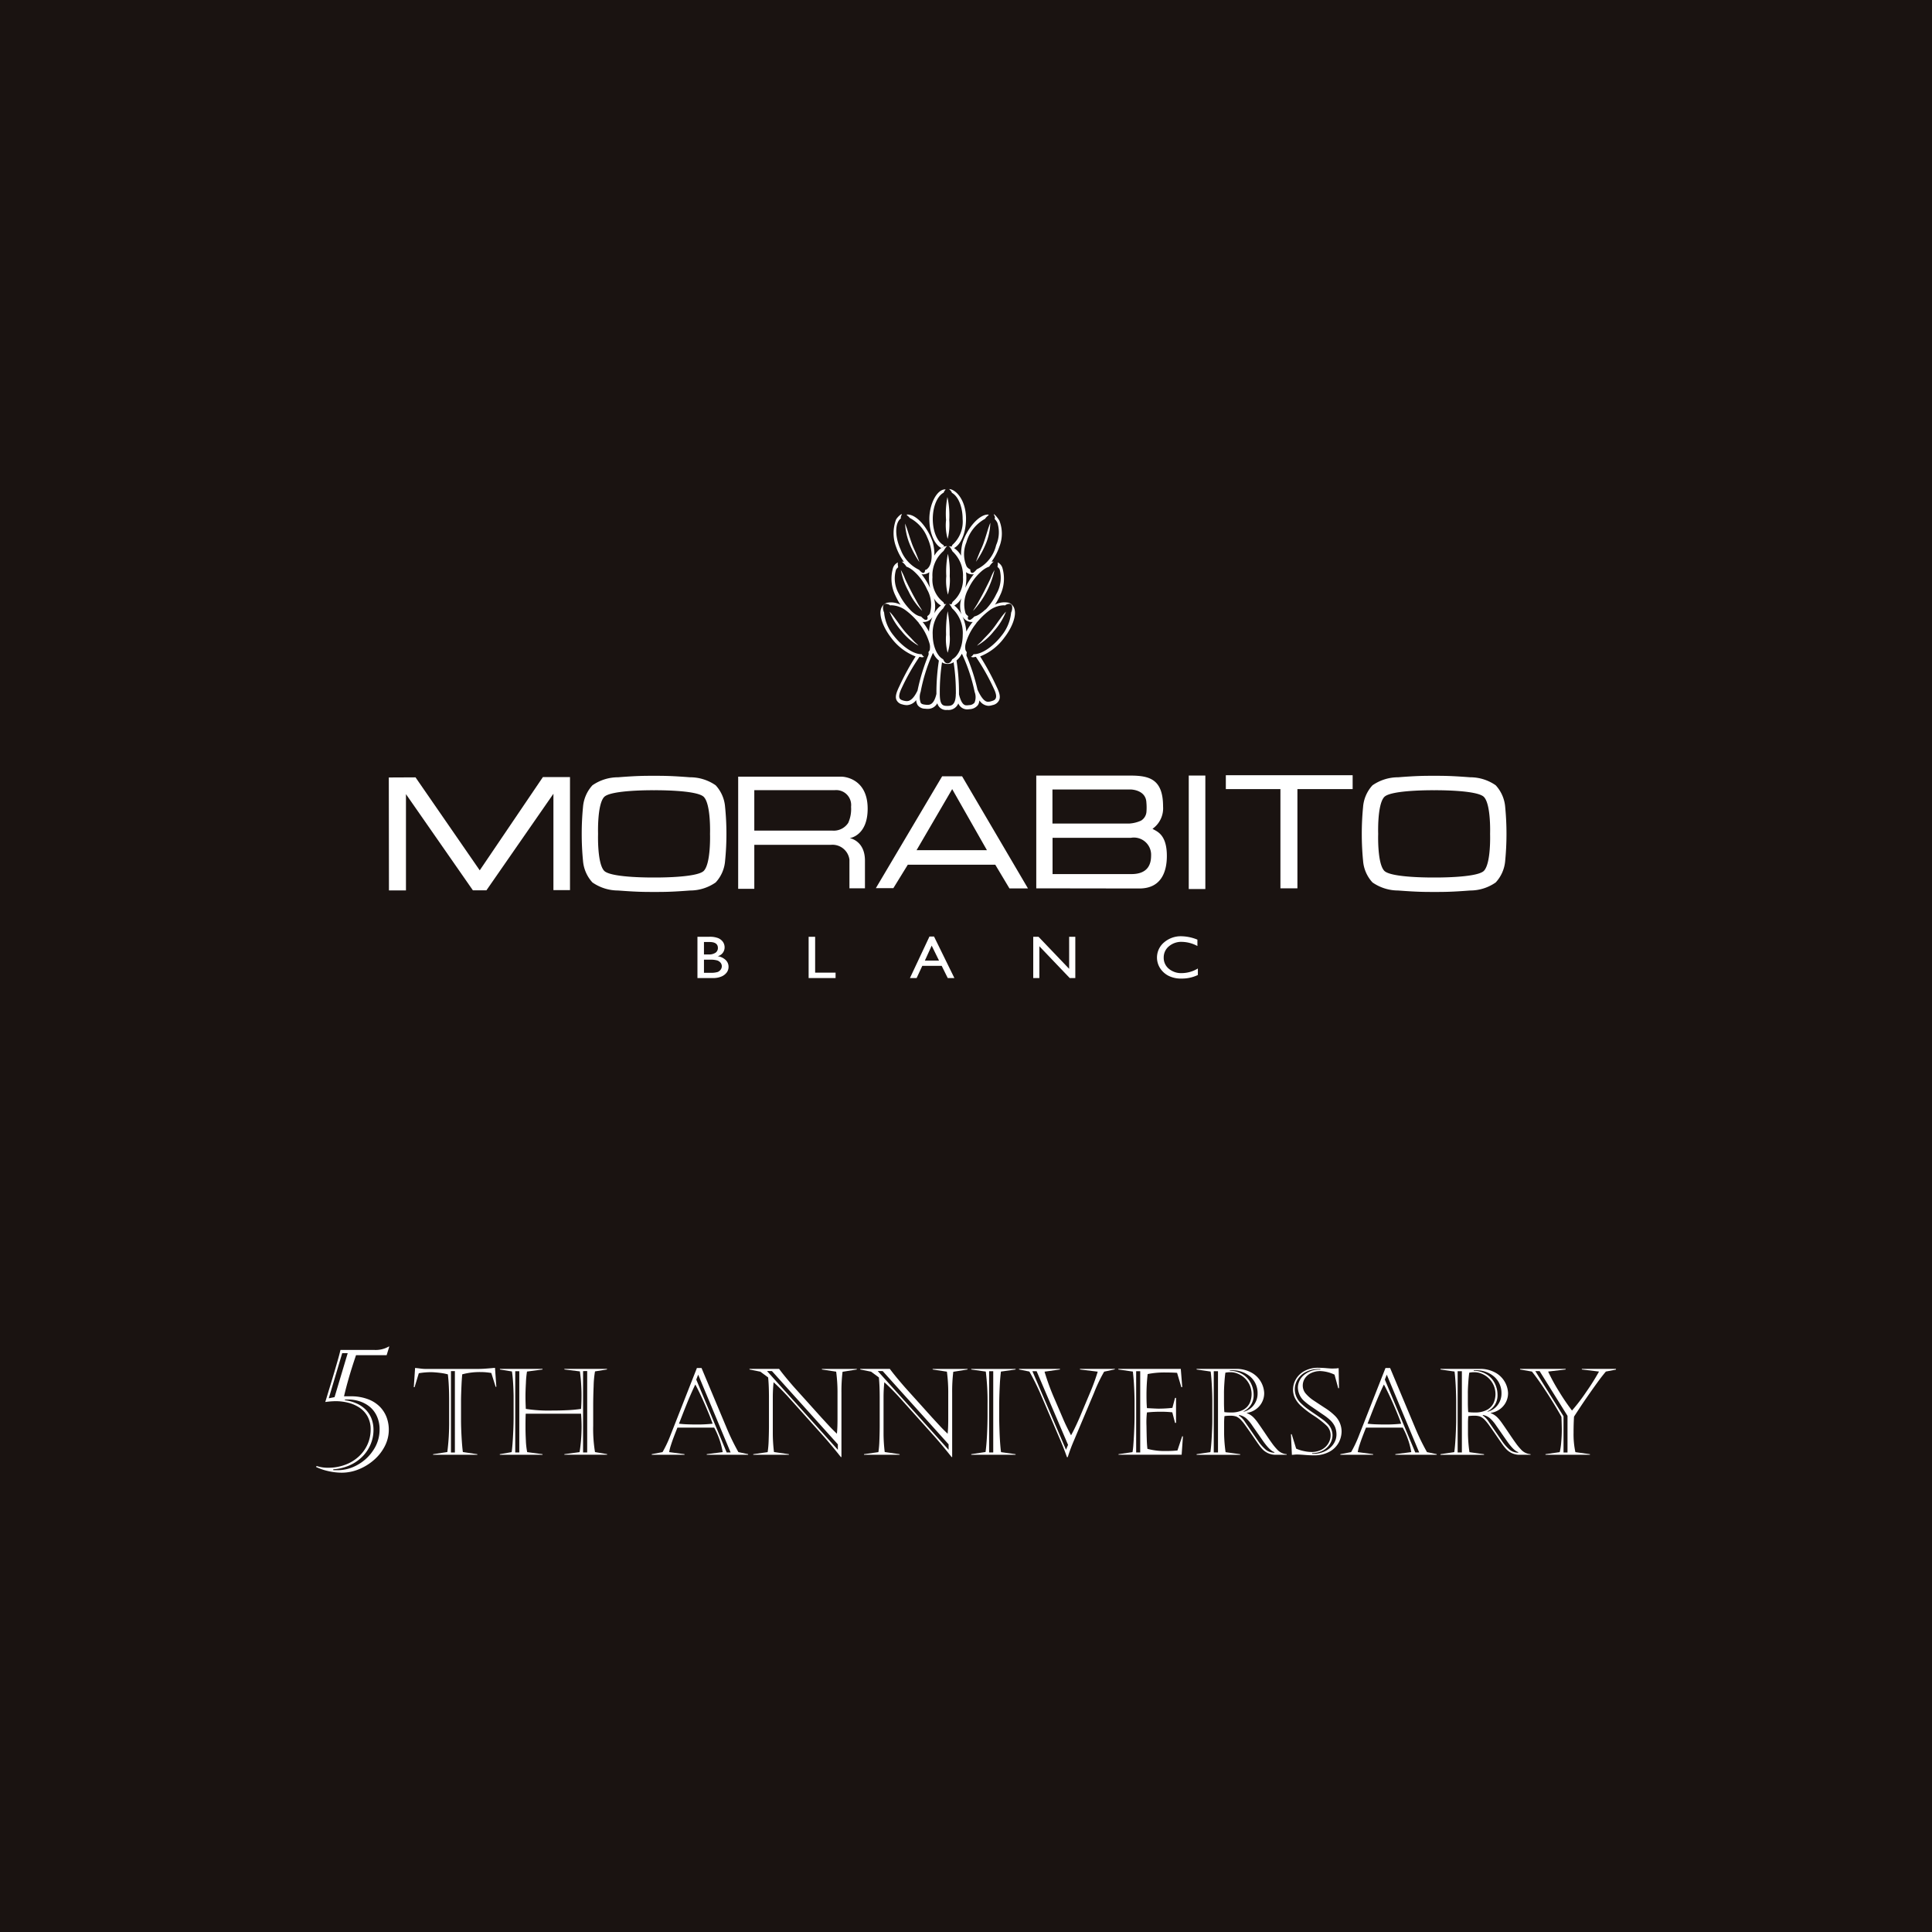 <svg xmlns="http://www.w3.org/2000/svg" width="245.841" height="245.841" viewBox="0 0 245.841 245.841"><rect width="245.841" height="245.841" fill="#1a1311"/><g transform="translate(49.479 62.229)"><g transform="translate(62.54)"><path d="M289.8,138.4a11.043,11.043,0,0,0-.234-2.927,11.111,11.111,0,0,0-.175,2.927,6.244,6.244,0,0,0,.207,2.4A7.652,7.652,0,0,0,289.8,138.4Z" transform="translate(-281.028 -134.455)" fill="#fff"/><path d="M289.848,143.213a11.04,11.04,0,0,0-.231-2.824,11.3,11.3,0,0,0-.206,2.85,6.7,6.7,0,0,0,.206,2.34A6.529,6.529,0,0,0,289.848,143.213Z" transform="translate(-281.019 -132.147)" fill="#fff"/><path d="M289.393,148.351a6.731,6.731,0,0,0,.2,2.292,5.537,5.537,0,0,0,.254-2.292,14.93,14.93,0,0,0-.254-2.994A15.671,15.671,0,0,0,289.393,148.351Z" transform="translate(-281.027 -129.813)" fill="#fff"/><path d="M287.667,142.663c-.1-.29-.248-.661-.39-1.013-.19-.479-.387-.828-.588-1.4-.21-.591-.356-1.063-.5-1.527-.115-.365-.238-.691-.341-.951a8.046,8.046,0,0,0,.534,2.481A12.449,12.449,0,0,0,287.667,142.663Z" transform="translate(-282.698 -133.378)" fill="#fff"/><path d="M287.535,149.086c-.406-.454-.717-.719-1.18-1.276s-.77-1.058-1.119-1.505a7.22,7.22,0,0,0-.738-.914,8.272,8.272,0,0,0,1.54,2.489,7.3,7.3,0,0,0,2.147,1.851C287.968,149.477,287.783,149.366,287.535,149.086Z" transform="translate(-283.329 -129.797)" fill="#fff"/><path d="M288.2,146.982c-.059-.147-.426-.681-.62-1.038-.272-.5-.5-.886-.81-1.5s-.548-1.07-.767-1.561a6.919,6.919,0,0,0-.52-1.094,8.622,8.622,0,0,0,.958,2.675A8.749,8.749,0,0,0,288.2,146.982Z" transform="translate(-282.869 -131.487)" fill="#fff"/><path d="M292.972,140.218c-.2.584-.4.939-.594,1.42-.141.354-.293.739-.4,1.027a11.71,11.71,0,0,0,1.323-2.455,7.578,7.578,0,0,0,.506-2.506c-.106.263-.229.6-.341.967C293.323,139.139,293.18,139.618,292.972,140.218Z" transform="translate(-279.811 -133.409)" fill="#fff"/><path d="M295.021,146.305c-.335.434-.638.932-1.116,1.505-.462.557-.778.822-1.179,1.276-.25.279-.432.391-.653.644a7.228,7.228,0,0,0,2.145-1.851,8.276,8.276,0,0,0,1.543-2.489A7.135,7.135,0,0,0,295.021,146.305Z" transform="translate(-279.768 -129.797)" fill="#fff"/><path d="M293.638,144.852a3.075,3.075,0,0,1-.2.285A3.075,3.075,0,0,0,293.638,144.852Z" transform="translate(-279.125 -130.05)" fill="#fff"/><path d="M285.682,145.137c-.057-.074-.119-.163-.2-.285C285.563,144.974,285.625,145.064,285.682,145.137Z" transform="translate(-282.864 -130.05)" fill="#fff"/><path d="M293.166,144.448c-.306.61-.539,1-.811,1.5-.193.357-.56.891-.622,1.038a11.082,11.082,0,0,0,2.721-5.189,6.621,6.621,0,0,0-.516,1.094C293.712,143.378,293.478,143.824,293.166,144.448Z" transform="translate(-279.928 -131.487)" fill="#fff"/><path d="M288.383,138.575c0-1.6.589-2.934,1.385-3.347a.87.87,0,0,1,.093-.194c.073-.126.215-.228.1-.223-1.08.012-2.014,1.917-2.014,3.764,0,1.717.613,3.235,1.524,3.7a1.86,1.86,0,0,1,.375-.187.855.855,0,0,1-.1-.19C288.958,141.471,288.383,140.156,288.383,138.575Z" transform="translate(-281.709 -134.768)" fill="#fff"/><path d="M289.622,139.735a.129.129,0,0,1,.025,0l-.047-.01Z" transform="translate(-280.93 -132.461)" fill="#fff"/><path d="M299.483,153.686c1.005-1.3,1.543-2.763,1.289-3.623a1.159,1.159,0,0,0-.739-.816,2.685,2.685,0,0,0-1.755.247c.051-.081.113-.154.166-.24l0,0a9.045,9.045,0,0,0,.5-.954,4.829,4.829,0,0,0,.273-3.545,1.219,1.219,0,0,0-.57-.639c.018.028-.016.072,0,.109.041.093-.043.351-.026.484a.888.888,0,0,1,.266.313,4.092,4.092,0,0,1-.417,3.106,7.556,7.556,0,0,1-1.338,1.958c-.034.024-.074.044-.11.071a4.433,4.433,0,0,1-.686.537l0,0a2.245,2.245,0,0,1-.678.31,2.084,2.084,0,0,1-.467.4c-.225.06-.387-.009-.347-.265a1.444,1.444,0,0,1,.04-.194.834.834,0,0,1-.334-.34,3.97,3.97,0,0,1,.337-3.081,6.586,6.586,0,0,1,1.868-2.431c.048-.035.1-.066.15-.106a2.819,2.819,0,0,1,.657-.337,2.553,2.553,0,0,1,.5-.582.437.437,0,0,1,.082-.044,1.464,1.464,0,0,0-.29,0,7.253,7.253,0,0,0,.988-1.89,4.509,4.509,0,0,0,0-3.351c-.229-.366-.617-.832-.692-.782s.251.269.09.581a1.781,1.781,0,0,1,.356.492,4.012,4.012,0,0,1-.157,2.843A4.573,4.573,0,0,1,295.974,145a2.341,2.341,0,0,1-.376.378c-.266.188-.375-.018-.375-.018a.546.546,0,0,1-.066-.344,1.105,1.105,0,0,1-.465-.37,3.871,3.871,0,0,1-.041-3.068,4.932,4.932,0,0,1,2.387-3.013c.181-.329.648-.531.366-.535-1.086-.015-2.541,1.582-3.21,3.482a5.949,5.949,0,0,0-.219,1.752,2.782,2.782,0,0,0-.894-.973h0c.914-.463,1.526-2.009,1.526-3.726,0-2.286-1.2-3.662-2.084-3.778-.172-.021.207.173.288.475.788.428,1.363,1.752,1.363,3.331a3.952,3.952,0,0,1-1.3,3.294,1.382,1.382,0,0,1-.119.229,1.245,1.245,0,0,0-.335-.059.127.127,0,0,0-.025,0,.455.455,0,0,1,.226.206l.031.043a3.229,3.229,0,0,1,.226.4,4.2,4.2,0,0,1,1.341,3.307,3.762,3.762,0,0,1-1.323,3.128,1.778,1.778,0,0,1-.134.278l-.032.05-.054-.022a1.367,1.367,0,0,0-.229-.044.583.583,0,0,1,.131.141l.013.019a2.787,2.787,0,0,1,.246.4,4.26,4.26,0,0,1,1.352,3.376,5.774,5.774,0,0,1-.091,1,4.428,4.428,0,0,1-.3.991,2.9,2.9,0,0,1-.4.653,1.853,1.853,0,0,1-.5.437.249.249,0,0,0-.025.018.112.112,0,0,1-.029.018c-.151.357-.354.5-.586.5s-.4-.138-.554-.5l0-.007a1.868,1.868,0,0,1-.523-.434,3.217,3.217,0,0,1-.464-.8,4.621,4.621,0,0,1-.268-.945,5.538,5.538,0,0,1-.081-.933,4.293,4.293,0,0,1,1.341-3.375,4.147,4.147,0,0,1,.287-.457.533.533,0,0,1,.121-.107c-.066.013-.132.018-.2.035l-.051.015-.028-.044a2.315,2.315,0,0,1-.109-.219,3.635,3.635,0,0,1-1.393-3.175,4.069,4.069,0,0,1,1.424-3.357,2.32,2.32,0,0,1,.2-.323.16.16,0,0,1,.04-.059.456.456,0,0,1,.207-.207c-.022,0-.044-.01-.066-.015a2.025,2.025,0,0,0-.293.05,1.982,1.982,0,0,0-.375.187,2.818,2.818,0,0,0-.894.976,5.867,5.867,0,0,0-.219-1.755c-.666-1.9-2.074-3.5-3.212-3.482-.253,0,.094.165.3.435a4.829,4.829,0,0,1,2.231,2.489c.847,1.833.67,3.663-.172,4.105-.035.016-.076.012-.116.028a.513.513,0,0,1-.06.273s-.11.206-.375.018a1.918,1.918,0,0,1-.312-.309,4.63,4.63,0,0,1-2.341-2.544c-.8-1.733-.741-3.466.015-4-.078-.273.175-.5.107-.539s-.488.3-.717.672a4.9,4.9,0,0,0,0,3.488,7.131,7.131,0,0,0,.992,1.89,1.435,1.435,0,0,0-.287,0,.678.678,0,0,1,.1.057,2.385,2.385,0,0,1,.51.569,2.575,2.575,0,0,1,.632.337c.051.04.1.071.15.106a6.693,6.693,0,0,1,1.843,2.458,3.919,3.919,0,0,1,.359,3.054.828.828,0,0,1-.331.34,1.262,1.262,0,0,1,.035.194c.038.256-.123.325-.344.265a2.151,2.151,0,0,1-.467-.4,2.03,2.03,0,0,1-.676-.257l0,0a4.092,4.092,0,0,1-.663-.534c-.037-.026-.072-.1-.109-.125a7.915,7.915,0,0,1-1.388-1.983,3.9,3.9,0,0,1-.369-3.052.89.89,0,0,1,.27-.313c.013-.134-.076-.409-.037-.5.019-.047-.013-.1.015-.128a1.2,1.2,0,0,0-.607.648,4.834,4.834,0,0,0,.272,3.545,10.268,10.268,0,0,0,.5.954l.006,0c.054.085.113.159.163.24a2.677,2.677,0,0,0-1.752-.247,1.184,1.184,0,0,0-.747.816c-.245.86.291,2.324,1.295,3.623a7.017,7.017,0,0,0,3.118,2.387,31.934,31.934,0,0,0-2.053,3.763c-.422.864-.556,1.355-.388,1.757a1.035,1.035,0,0,0,.736.576,2.063,2.063,0,0,0,.591.1,1.569,1.569,0,0,0,1.189-.645,1.283,1.283,0,0,0,.2.659,1.167,1.167,0,0,0,.905.437,2.69,2.69,0,0,0,.35.022h.012a1.344,1.344,0,0,0,1.22-.717,1.146,1.146,0,0,0,1.261.851h.012a1.337,1.337,0,0,0,1.4-.833,1.213,1.213,0,0,0,1.105.766h.009c.119,0,.237-.019.353-.029a1.393,1.393,0,0,0,1.029-.523,1.15,1.15,0,0,0,.134-.309.663.663,0,0,0,.019-.091c.013-.063.029-.126.04-.193a1.448,1.448,0,0,0,1.139.692,1.812,1.812,0,0,0,.526-.094,1.156,1.156,0,0,0,.844-.632c.178-.422.057-.917-.332-1.717a32.85,32.85,0,0,0-2.089-3.845A6.975,6.975,0,0,0,299.483,153.686Zm-4.874-8.324a1.38,1.38,0,0,0,.853.276c.044,0,.093-.018.137-.021a8.561,8.561,0,0,0-1.088,1.746,6.253,6.253,0,0,0,.138-1.314A6.662,6.662,0,0,0,294.609,145.362Zm-3.193,4.241a3.014,3.014,0,0,0-.853,1,3.412,3.412,0,0,0-.051-1.93A2.413,2.413,0,0,0,291.416,149.6Zm-2.474-3.985c.043,0,.093.021.137.021a1.251,1.251,0,0,0,.212-.013,1.323,1.323,0,0,0,.642-.265,6.69,6.69,0,0,0-.038.689,6.387,6.387,0,0,0,.14,1.327A8.486,8.486,0,0,0,288.942,145.618Zm.526,6.059a1.333,1.333,0,0,0,.877-.634,5.924,5.924,0,0,0-.451,1.879,7.95,7.95,0,0,0-.717-1.119l-.048-.056h-.019c-.013-.012-.016-.031-.035-.051A1.715,1.715,0,0,0,289.469,151.677Zm-1.028,8.731-.031.073c-.564,1.152-1.042,1.288-1.351,1.288a1.776,1.776,0,0,1-.46-.081c-.222-.065-.381-.14-.448-.3-.043-.1-.166-.384.306-1.354a27.829,27.829,0,0,1,2.2-3.866l.026-.035.043.006c.022,0,.047.007.072.013l.071.016a.653.653,0,0,1,.088.016.079.079,0,0,0,.059.007,1.432,1.432,0,0,0,.263-.057.807.807,0,0,1-.27-.27c-.018-.021-.037-.049-.049-.065h-.022c-1.173,0-2.647-1.216-3.516-2.343a5.427,5.427,0,0,1-1.239-2.966,1.382,1.382,0,0,1-.126-.782.358.358,0,0,1,.425-.319.941.941,0,0,1,.478.2l.022,0a.557.557,0,0,1,.125-.019,3.291,3.291,0,0,1,1.693.547,8.821,8.821,0,0,1,1.452,1.3l.376.423-.068-.046c.054.063.106.129.159.2a7.243,7.243,0,0,1,1.255,2.481,1.634,1.634,0,0,1,.037.632.144.144,0,0,0,0,.044.362.362,0,0,1-.009.079.793.793,0,0,1-.179.3c.009.044.018.087.025.137a.626.626,0,0,1-.029.254A25.221,25.221,0,0,0,288.441,160.408Zm2.706-3.762a26.9,26.9,0,0,0-.306,4.155v.047c-.313,1.393-.886,1.393-1.133,1.395h0a2.831,2.831,0,0,1-.294-.022c-.257-.031-.453-.068-.567-.229a2.068,2.068,0,0,1-.012-1.417,21.6,21.6,0,0,1,1.511-4.821l.062-.125.076.14a2.564,2.564,0,0,0,.641.814l.031.028Zm2.158,4.267c0,.022,0,.049,0,.072V161c-.054,1.377-.663,1.377-1.1,1.377-.566,0-.936-.113-.936-1.573a25.267,25.267,0,0,1,.266-3.859l.019-.135.091.087a1.485,1.485,0,0,0,1.289-.012l.088-.091.022.141a25.263,25.263,0,0,1,.271,3.869C293.309,160.843,293.306,160.877,293.3,160.914Zm-.193-11.307a2.409,2.409,0,0,0,.911-.929,3.235,3.235,0,0,0,.012,2.064A3.283,3.283,0,0,0,293.112,149.607Zm1.033,1.36a1.382,1.382,0,0,0,.925.71,1.7,1.7,0,0,0,.391.019.364.364,0,0,1-.031.051h-.022c-.015.018-.031.037-.046.056a7.953,7.953,0,0,0-.716,1.116A5.736,5.736,0,0,0,294.146,150.967Zm1.542,11a.9.9,0,0,1-.694.312,2.033,2.033,0,0,1-.284.026h-.081l-.015,0c-.25-.023-.607-.2-.9-1.395v-.051a.479.479,0,0,0,0-.053,26.528,26.528,0,0,0-.309-4.169l-.006-.04.028-.026a2.7,2.7,0,0,0,.575-.7.032.032,0,0,1,.012-.022l.065-.109.059.113a21.913,21.913,0,0,1,1.57,4.758A1.86,1.86,0,0,1,295.688,161.968Zm-.09-6.168h-.023c-.013.016-.038.046-.056.071a.894.894,0,0,1-.293.265,1.62,1.62,0,0,0,.266.057.169.169,0,0,0,.087-.01l.087-.013.078-.016c.026-.006.049-.009.072-.013l.043-.009.025.034a27.647,27.647,0,0,1,2.243,3.973c.381.782.34,1.1.256,1.288-.091.209-.3.279-.559.354a1.589,1.589,0,0,1-.4.075c-.259,0-.672-.137-1.254-1.329-.018-.037-.031-.069-.047-.1s-.035-.078-.053-.116a25.224,25.224,0,0,0-1.4-4.31l-.006-.023a1.223,1.223,0,0,1,.021-.276l0-.028c.007-.05.018-.093.025-.137a.786.786,0,0,1-.177-.3.323.323,0,0,1-.01-.084.126.126,0,0,0-.007-.04,1.755,1.755,0,0,1,.04-.632,7.159,7.159,0,0,1,1.254-2.481c.052-.071.1-.138.162-.2l-.079.054.387-.429a8.708,8.708,0,0,1,1.448-1.3,3.266,3.266,0,0,1,1.69-.55.487.487,0,0,1,.126.019l.025,0a.935.935,0,0,1,.479-.2.264.264,0,0,1,.057,0,.355.355,0,0,1,.368.323,1.367,1.367,0,0,1-.125.782,5.468,5.468,0,0,1-1.238,2.966C298.245,154.585,296.771,155.8,295.6,155.8Z" transform="translate(-283.702 -134.782)" fill="#fff"/></g><g transform="translate(39.269 56.903)"><path d="M269.828,178.794H267.87v-5.253h1.516a2.894,2.894,0,0,1,1.119.173,1.412,1.412,0,0,1,.611.481,1.235,1.235,0,0,1,.21.71,1.155,1.155,0,0,1-.882,1.11,1.852,1.852,0,0,1,1.008.475,1.167,1.167,0,0,1,.375.872,1.2,1.2,0,0,1-.228.719,1.624,1.624,0,0,1-.667.514A2.666,2.666,0,0,1,269.828,178.794Zm-.419-4.586h-.71v1.582h.551a1.494,1.494,0,0,0,.941-.231.734.734,0,0,0,.281-.594C270.472,174.463,270.116,174.208,269.409,174.208Zm.063,2.249H268.7v1.668h.814a2.937,2.937,0,0,0,.922-.1.857.857,0,0,0,.388-.3.722.722,0,0,0,.147-.435.707.707,0,0,0-.153-.439.924.924,0,0,0-.441-.3A3.061,3.061,0,0,0,269.472,176.457Z" transform="translate(-267.87 -173.472)" fill="#fff"/><path d="M277.495,173.541h.828v4.568h2.6v.685h-3.429Z" transform="translate(-263.347 -173.472)" fill="#fff"/><path d="M288.749,173.52h.581l2.591,5.284h-.847l-.77-1.555h-2.466l-.722,1.555h-.851Zm1.214,3.059-.93-1.9-.866,1.9Z" transform="translate(-259.226 -173.482)" fill="#fff"/><path d="M301.507,173.541h.785v5.253h-.71l-3.866-4.047v4.047h-.778v-5.253h.67l3.9,4.08Z" transform="translate(-254.21 -173.472)" fill="#fff"/><path d="M312.855,177.6v.828a4.694,4.694,0,0,1-2.1.453,3.488,3.488,0,0,1-1.642-.356,2.776,2.776,0,0,1-1.069-.973,2.513,2.513,0,0,1,.507-3.272,3.261,3.261,0,0,1,2.221-.783,5.622,5.622,0,0,1,2.024.432v.81a4.309,4.309,0,0,0-1.981-.528,2.422,2.422,0,0,0-1.649.569,1.818,1.818,0,0,0-.657,1.43,1.791,1.791,0,0,0,.647,1.421,2.439,2.439,0,0,0,1.651.557A4.022,4.022,0,0,0,312.855,177.6Z" transform="translate(-249.178 -173.494)" fill="#fff"/></g><g transform="translate(0 36.416)"><rect width="2.111" height="14.441" transform="translate(101.786 0.041)" fill="#fff"/><path d="M321.438,172.121H311.4v-4.613h9.959a2.193,2.193,0,0,1,2.58,2.283C323.936,170.8,323.582,172.121,321.438,172.121Zm-10.051-10.764h9.969s1.918.022,1.984,1.655a6.693,6.693,0,0,1,.013,1.114,1.444,1.444,0,0,1-.689,1.191,4.248,4.248,0,0,1-1.527.376h-9.75Zm14.558,8.455c0-2.806-1.326-3.128-1.826-3.451a3.2,3.2,0,0,0,1.345-2.835c0-3.526-1.78-3.939-4.208-3.939H309.328v14.348l13.119.019C325.54,173.953,325.945,171.331,325.945,169.812Zm-31.851-.729,4.535-7.774,4.423,7.774Zm14.176,4.861-8.38-14.265h-2.539l-8.436,14.235h2.228l1.84-2.988h11.127l1.805,3.019Zm-34.822-7.358v-5.142h10.223a1.9,1.9,0,0,1,2.09,2.108,4.3,4.3,0,0,1-.36,2.052,2.2,2.2,0,0,1-2.065.982Zm12.106,3.691v3.657h1.974v-3.526c0-2.558-1.94-2.863-1.94-2.863s2.284-.272,2.284-3.744c0-4.025-3.276-4.073-3.276-4.073h-13.2V174h2.053V168.4h9.729A2.177,2.177,0,0,1,285.554,170.277Z" transform="translate(-226.945 -159.542)" fill="#fff"/><path d="M260.759,159.715l-8.038,11.868-8.171-11.831-3.4.016.019,14.374h2.164V161.888l8.514,12.235h1.727l8.523-12.284V174.1h2.109V159.715Z" transform="translate(-241.155 -159.481)" fill="#fff"/><path d="M273.4,171.69c-.86.923-6.343.857-6.343.857s-5.475.066-6.35-.857c-.9-.972-.77-4.693-.77-4.693s-.129-3.723.77-4.693c.875-.926,6.35-.86,6.35-.86s5.483-.066,6.343.86c.913.97.782,4.693.782,4.693S274.308,170.718,273.4,171.69Zm2.7-8.115a4.578,4.578,0,0,0-1.2-2.762,5.7,5.7,0,0,0-3.268-1.019c-2.384-.184-3.313-.188-4.57-.188s-2.184,0-4.574.188a5.726,5.726,0,0,0-3.268,1.019,4.637,4.637,0,0,0-1.2,2.762,35.643,35.643,0,0,0,0,6.844,4.612,4.612,0,0,0,1.2,2.758,5.738,5.738,0,0,0,3.268,1.025c2.39.181,3.313.184,4.574.184s2.186,0,4.57-.184a5.712,5.712,0,0,0,3.268-1.025,4.553,4.553,0,0,0,1.2-2.758,34.43,34.43,0,0,0,0-6.844Z" transform="translate(-233.313 -159.533)" fill="#fff"/><path d="M340.928,171.69c-.872.923-6.337.857-6.337.857s-5.48.066-6.353-.857c-.907-.972-.77-4.693-.77-4.693s-.137-3.723.77-4.693c.873-.926,6.353-.86,6.353-.86s5.465-.066,6.337.86c.911.97.778,4.693.778,4.693S341.839,170.718,340.928,171.69Zm2.7-8.115a4.619,4.619,0,0,0-1.207-2.762,5.669,5.669,0,0,0-3.256-1.019c-2.4-.184-3.319-.188-4.573-.188s-2.187,0-4.582.188a5.731,5.731,0,0,0-3.266,1.019,4.59,4.59,0,0,0-1.2,2.762,35.65,35.65,0,0,0,0,6.844,4.565,4.565,0,0,0,1.2,2.758,5.742,5.742,0,0,0,3.266,1.025c2.394.181,3.318.184,4.582.184s2.177,0,4.573-.184a5.681,5.681,0,0,0,3.256-1.025,4.6,4.6,0,0,0,1.207-2.758,35.65,35.65,0,0,0,0-6.844Z" transform="translate(-201.576 -159.533)" fill="#fff"/><path d="M329.748,159.556H313.612v1.766h6.946v12.626h2.162V161.322h7.028Z" transform="translate(-207.107 -159.556)" fill="#fff"/></g></g><g transform="translate(40.207 171.346)"><path d="M243.837,210.114h-3.894q-.558,1.645-.927,2.932t-.6,2.3h.835a6.051,6.051,0,0,1,2.262.385,4.136,4.136,0,0,1,1.526,1.008,3.887,3.887,0,0,1,.823,1.355,4.564,4.564,0,0,1-.265,3.609,5.822,5.822,0,0,1-1.408,1.773,6.782,6.782,0,0,1-1.942,1.177,5.722,5.722,0,0,1-2.095.412,7.927,7.927,0,0,1-1.74-.2,7.169,7.169,0,0,1-1.562-.534l.084-.116a4.534,4.534,0,0,0,1.446.222,6.15,6.15,0,0,0,2.158-.369,5.226,5.226,0,0,0,1.73-1.039,4.732,4.732,0,0,0,1.135-1.557,4.553,4.553,0,0,0,.4-1.9,3.333,3.333,0,0,0-.412-1.7,3.245,3.245,0,0,0-1.066-1.123,4.657,4.657,0,0,0-1.43-.6,6.713,6.713,0,0,0-1.546-.184,10.273,10.273,0,0,0-1.319.106q.432-1.424.66-2.17t.485-1.618q.258-.878.465-1.6t.322-1.239h4.294a3.329,3.329,0,0,0,1.858-.434h.063Zm-5.3,5.644-.022.085a5.4,5.4,0,0,1,1.436.385,3.75,3.75,0,0,1,1.18.775,3.357,3.357,0,0,1,.766,1.145,3.986,3.986,0,0,1,.269,1.514,4.689,4.689,0,0,1-.322,1.679,4.834,4.834,0,0,1-.97,1.551,5.323,5.323,0,0,1-1.615,1.176,6.064,6.064,0,0,1-2.211.564v.116h.56a5.137,5.137,0,0,0,2.574-.707,5.622,5.622,0,0,0,2-1.9,4.68,4.68,0,0,0,.76-2.564,3.979,3.979,0,0,0-.342-1.689,3.35,3.35,0,0,0-.9-1.2,3.919,3.919,0,0,0-1.282-.7,4.747,4.747,0,0,0-1.493-.238Zm.347-5.9h-.7l-1.71,5.741.738-.148Z" transform="translate(-234.847 -209.016)" fill="#fff"/><g transform="translate(12.438 2.702)"><path d="M244.823,211H251.3c.392,0,.754-.01,1.082-.034s.751-.057,1.269-.107l.172,2.417h-.09l-.553-1.761a8.189,8.189,0,0,0-1.417-.119,8.392,8.392,0,0,0-2.283.291c-.04.463-.071.91-.09,1.339s-.035.829-.046,1.194-.015.616-.015.75v2.478q0,.977.068,2.189t.165,1.936l1.842.276v.075h-5.633v-.075l1.814-.276a29.5,29.5,0,0,0,.231-3.991v-2.7q0-.836-.038-1.649c-.025-.542-.066-1.057-.126-1.545a7.091,7.091,0,0,0-1.007-.19q-.576-.071-1.089-.087a9.534,9.534,0,0,0-1.6.135l-.538,1.776h-.1l.165-2.447q.223.015.648.071A5.41,5.41,0,0,0,244.823,211Zm3.224.276v10.355h.5V211.271Z" transform="translate(-243.309 -210.854)" fill="#fff"/><path d="M250.774,210.95H256.2v.075l-1.977.262a11.438,11.438,0,0,0-.138,1.446q-.057,1.039-.056,1.761c0,.417.015.933.044,1.545a18.768,18.768,0,0,0,3.268.209q1.083,0,2.03-.046a16.759,16.759,0,0,0,1.73-.163q.06-.723.06-1.732c0-.4-.012-.8-.034-1.2s-.046-.723-.071-.967-.06-.534-.1-.873l-1.977-.245v-.075H264.4v.075l-1.523.245a12.513,12.513,0,0,0-.175,1.862q-.055,1.31-.056,2.54v2.5a18.011,18.011,0,0,0,.231,3.365l1.538.26v.075h-5.439V221.8l1.939-.26a20.244,20.244,0,0,0,.247-2.784q.015-.388,0-.944c-.01-.37-.029-.757-.06-1.16h-7.042q-.031.56-.029,1.754c0,.472.015,1.023.048,1.652a9.282,9.282,0,0,0,.168,1.482l1.955.26v.075h-5.44V221.8l1.508-.26c.034-.2.072-.557.112-1.072s.072-1.094.1-1.737.037-1.185.037-1.623v-2.753c0-.079-.007-.343-.022-.788s-.041-.888-.078-1.327-.076-.763-.116-.967l-1.521-.245Zm1.953.291v10.341h.516V211.241Zm8.633-.015v10.355h.522V211.226Z" transform="translate(-239.809 -210.809)" fill="#fff"/><path d="M270.249,210.874l3.229,7.707a28.341,28.341,0,0,0,1.463,2.993l1.239.26v.075h-5.267v-.075l2.028-.26a10.137,10.137,0,0,0-1.082-3.119h-4.677q-.3.754-.482,1.239c-.122.322-.238.659-.35,1.007a5.817,5.817,0,0,0-.22.873l1.955.26v.075h-4.17v-.075l1.371-.26a14.9,14.9,0,0,0,.919-1.911l3.454-8.789Zm-.672,1.47,3.872,9.274h.5l-4.126-9.9Zm-.119.626q-.2.4-.534,1.157t-.6,1.426q-.269.664-.559,1.413c-.194.5-.323.83-.388.989q.439.06,1.026.082t1.114.022a18,18,0,0,0,2.142-.1q-.285-.842-.963-2.4T269.458,212.97Z" transform="translate(-233.626 -210.845)" fill="#fff"/><path d="M272.376,211.025v-.075h3.767q.373.507.966,1.224c.4.476.748.888,1.057,1.23l3.343,3.716q.664.723,1.032,1.119t.96.963q.044-.516.059-.963c.01-.3.015-.579.015-.842v-3.223a19.975,19.975,0,0,0-.171-2.872l-1.814-.276v-.075h4.439v.075l-1.812.291a20.614,20.614,0,0,0-.141,2.671v8.177H284q-1.142-1.446-2.261-2.709l-4.567-5.087q-1.014-1.083-1.73-1.724a18.744,18.744,0,0,0-.1,1.9v4.723a20.651,20.651,0,0,0,.148,2.259l1.9.276v.075h-4.536V221.8l1.834-.26a12.758,12.758,0,0,0,.128-1.53q.035-.992.037-1.768v-3.656q0-.648-.022-1.286t-.082-1.266l-.992-.731Zm2.231.2,9.012,10.02v-.7l-8.386-9.319Z" transform="translate(-229.65 -210.809)" fill="#fff"/><path d="M281.963,211.025v-.075h3.767q.373.507.966,1.224c.4.476.748.888,1.055,1.23l3.343,3.716q.666.723,1.033,1.119t.96.963q.044-.516.059-.963c.01-.3.015-.579.015-.842v-3.223a19.976,19.976,0,0,0-.171-2.872l-1.814-.276v-.075h4.439v.075l-1.812.291a20.589,20.589,0,0,0-.143,2.671v8.177h-.073q-1.142-1.446-2.261-2.709l-4.567-5.087q-1.014-1.083-1.73-1.724a18.334,18.334,0,0,0-.1,1.9v4.723a20.636,20.636,0,0,0,.148,2.259l1.9.276v.075h-4.536V221.8l1.834-.26a12.5,12.5,0,0,0,.126-1.53q.037-.992.038-1.768v-3.656q0-.648-.022-1.286c-.016-.426-.043-.848-.082-1.266l-.992-.731Zm2.23.2,9.013,10.02v-.7l-8.386-9.319Z" transform="translate(-225.145 -210.809)" fill="#fff"/><path d="M297.214,221.873h-5.642V221.8l1.821-.276q.126-.933.19-2.249t.063-2.578v-1.252a30.965,30.965,0,0,0-.223-4.155l-1.851-.262v-.075h5.642v.075l-1.865.262q-.084.723-.121,1.308c-.023.391-.047.864-.066,1.418s-.031,1.076-.031,1.563v1.649c0,.3.012.8.034,1.488s.053,1.273.09,1.751.074.835.109,1.075l1.851.26Zm-3.366-10.632v10.341h.523V211.241Z" transform="translate(-220.63 -210.809)" fill="#fff"/><path d="M300.912,211.025l-1.955.276a30,30,0,0,0,1.313,3.559l1.038,2.417q.344.829,1.022,2.12.269-.47.638-1.254t.645-1.463l1.164-2.768a26.689,26.689,0,0,0,.948-2.611l-2.261-.276v-.075H307.9v.06l-1.358.291a19.982,19.982,0,0,0-1.283,2.686l-2.537,6.021a22.087,22.087,0,0,0-.813,2.171h-.1q-.432-1.23-.917-2.336l-2.372-5.536a30.008,30.008,0,0,0-1.493-3.021l-1.313-.262v-.075h5.208Zm-3.5.216,4.276,9.991.262-.613-4-9.378Z" transform="translate(-218.688 -210.809)" fill="#fff"/><path d="M304.306,211.025v-.075h7.946l.187,2.321h-.119l-.538-1.821c-.422-.029-.9-.044-1.424-.044a10.729,10.729,0,0,0-2.321.2,22.959,22.959,0,0,0-.148,2.76q0,.97.059,1.574c.786.044,1.286.068,1.5.068a16.136,16.136,0,0,0,1.737-.1l.337-1.269h.126v3.178h-.126l-.351-1.343a12.9,12.9,0,0,0-1.432-.074,16.587,16.587,0,0,0-1.792.088,10.821,10.821,0,0,0-.059,1.695q.015,1.058.037,1.749t.082,1.189a8.4,8.4,0,0,0,2.387.276,13.016,13.016,0,0,0,1.433-.066l.6-1.8h.1l-.165,2.336h-8.035V221.8l1.783-.26a9.045,9.045,0,0,0,.107-.933q.048-.626.087-1.407c.025-.519.041-.954.051-1.305s.015-.657.015-.922v-1.88q0-.357-.022-1.019t-.066-1.368c-.031-.472-.074-.945-.128-1.417Zm2.268.216v10.341h.516V211.241Z" transform="translate(-214.646 -210.809)" fill="#fff"/><path d="M313.08,217.426V215.12q0-.886-.059-2.033c-.041-.763-.09-1.364-.15-1.8l-1.79-.262v-.075h4.9a3.959,3.959,0,0,1,2.227.556,3.125,3.125,0,0,1,1.473,2.5,2.487,2.487,0,0,1-.32,1.264,2.515,2.515,0,0,1-.839.885,2.475,2.475,0,0,1-1.055.388v.029a2.448,2.448,0,0,1,.842.538,5.66,5.66,0,0,1,.6.735q.337.474.888,1.294t.888,1.283a7.111,7.111,0,0,0,.619.754,1.8,1.8,0,0,0,1.239.626v.075h-1.3a2.31,2.31,0,0,1-1.732-.657,4.874,4.874,0,0,1-.5-.6q-.251-.348-.791-1.138t-.911-1.305a6.238,6.238,0,0,0-.585-.732,1.916,1.916,0,0,0-.585-.429,2.171,2.171,0,0,0-.78-.107,4.037,4.037,0,0,0-.731.051,8.245,8.245,0,0,0-.046.9v1.38a18.906,18.906,0,0,0,.187,2.306l1.858.26v.075h-5.543V221.8l1.754-.26q.11-.754.178-2.12T313.08,217.426Zm4.17.291,1.62,2.35a5.625,5.625,0,0,0,1.036,1.182,1.729,1.729,0,0,0,1.074.362v-.074q-.589-.172-1.514-1.515l-1.3-1.865a4.794,4.794,0,0,0-.783-.925,1.915,1.915,0,0,0-.9-.417l-.031.059A2.76,2.76,0,0,1,317.25,217.717Zm-3.984-6.476v10.341h.538V211.241Zm1.3,2.775v1.224q0,.648.046,1.208a6.03,6.03,0,0,0,.842.044,3.136,3.136,0,0,0,1.54-.328,1.933,1.933,0,0,0,.836-.854,2.8,2.8,0,0,0,.007-2.295,2.819,2.819,0,0,0-1.485-1.443,2.4,2.4,0,0,0-.929-.2,3.042,3.042,0,0,0-.679.059q-.066.432-.123,1.239C314.584,213.211,314.565,213.659,314.565,214.016Zm.747-2.9v.075a3.078,3.078,0,0,1,1.712.5,2.823,2.823,0,0,1,1,1.16,3.261,3.261,0,0,1,.313,1.358,2.249,2.249,0,0,1-1.3,2.156l.046.029a2.267,2.267,0,0,0,1.257-.828,2.385,2.385,0,0,0,.5-1.514,2.811,2.811,0,0,0-.269-1.242,2.675,2.675,0,0,0-.728-.929,3.292,3.292,0,0,0-1.026-.567,3.5,3.5,0,0,0-1.142-.194Z" transform="translate(-211.462 -210.809)" fill="#fff"/><path d="M319.348,219.307l.567,1.834a4.725,4.725,0,0,0,1,.313,4.487,4.487,0,0,0,.989.112,2.652,2.652,0,0,0,1.026-.194,2.245,2.245,0,0,0,.76-.492,2.085,2.085,0,0,0,.451-.675,1.881,1.881,0,0,0,.157-.735,1.7,1.7,0,0,0-.5-1.245,11.552,11.552,0,0,0-1.674-1.3,11.9,11.9,0,0,1-1.705-1.32,3.53,3.53,0,0,1-.679-.944,2.429,2.429,0,0,1-.223-1.055,2.611,2.611,0,0,1,.35-1.276,2.771,2.771,0,0,1,1.082-1.055,3.537,3.537,0,0,1,1.8-.422q.485,0,1.031.049c.363.032.614.048.753.048.121-.006.232-.009.337-.012a2.48,2.48,0,0,0,.25-.015c.062-.007.128-.016.2-.026l.046,2.552h-.1l-.47-1.723a4.6,4.6,0,0,0-1.805-.456,2.651,2.651,0,0,0-1.152.243,1.933,1.933,0,0,0-.8.664,1.661,1.661,0,0,0-.284.951,1.547,1.547,0,0,0,.381,1.011,4.806,4.806,0,0,0,1.041.9q.662.441,1.417.933a7.471,7.471,0,0,1,1.213.947,2.817,2.817,0,0,1,.888,2.052,3.066,3.066,0,0,1-.343,1.354,2.874,2.874,0,0,1-1.157,1.183,4.066,4.066,0,0,1-2.1.485q-.456,0-1.108-.053c-.435-.034-.756-.051-.958-.051a2.161,2.161,0,0,0-.22.007l-.243.022c-.11.01-.173.015-.194.015l-.119-2.625Zm3.648-8.3h-.24a3.5,3.5,0,0,0-1.514.329,2.647,2.647,0,0,0-1.1.932,2.4,2.4,0,0,0-.4,1.366,2.491,2.491,0,0,0,.828,1.776,7.593,7.593,0,0,0,.684.589q.317.238.958.675c.428.291.769.531,1.026.717a4.991,4.991,0,0,1,.631.532,2.08,2.08,0,0,1,.67,1.5,2.126,2.126,0,0,1-.309,1.092,2.375,2.375,0,0,1-.9.858,2.79,2.79,0,0,1-1.377.34v.082a3.38,3.38,0,0,0,1.623-.32,2.676,2.676,0,0,0,1.089-.926,2.131,2.131,0,0,0,.378-1.186,2.592,2.592,0,0,0-.172-.963,2.732,2.732,0,0,0-.626-.888,7.38,7.38,0,0,0-.941-.726q-.679-.467-1.373-.941a8.54,8.54,0,0,1-1.014-.779,2.369,2.369,0,0,1-.783-1.71,2.127,2.127,0,0,1,.713-1.529,3.037,3.037,0,0,1,2.145-.747Z" transform="translate(-207.627 -210.854)" fill="#fff"/><path d="M329.858,210.874l3.229,7.707a28.353,28.353,0,0,0,1.463,2.993l1.239.26v.075h-5.267v-.075l2.028-.26a10.133,10.133,0,0,0-1.082-3.119h-4.677q-.3.754-.482,1.239c-.122.322-.238.659-.35,1.007a5.806,5.806,0,0,0-.22.873l1.955.26v.075h-4.17v-.075l1.371-.26a14.908,14.908,0,0,0,.919-1.911l3.454-8.789Zm-.672,1.47,3.872,9.274h.5l-4.126-9.9Zm-.119.626q-.2.4-.534,1.157t-.6,1.426q-.269.664-.559,1.413c-.194.5-.323.83-.388.989q.439.06,1.026.082t1.114.022a18,18,0,0,0,2.142-.1q-.284-.842-.963-2.4T329.067,212.97Z" transform="translate(-205.615 -210.845)" fill="#fff"/><path d="M334.191,217.426V215.12q0-.886-.059-2.033c-.041-.763-.09-1.364-.15-1.8l-1.79-.262v-.075h4.9a3.959,3.959,0,0,1,2.227.556,3.126,3.126,0,0,1,1.473,2.5,2.486,2.486,0,0,1-.32,1.264,2.515,2.515,0,0,1-.839.885,2.475,2.475,0,0,1-1.055.388v.029a2.447,2.447,0,0,1,.842.538,5.655,5.655,0,0,1,.6.735q.337.474.888,1.294t.888,1.283a6.935,6.935,0,0,0,.62.754,1.794,1.794,0,0,0,1.238.626v.075h-1.3a2.31,2.31,0,0,1-1.732-.657,4.876,4.876,0,0,1-.5-.6q-.251-.348-.791-1.138t-.91-1.305a6.36,6.36,0,0,0-.587-.732,1.9,1.9,0,0,0-.585-.429,2.171,2.171,0,0,0-.78-.107,4.038,4.038,0,0,0-.731.051,8.269,8.269,0,0,0-.046.9v1.38a18.929,18.929,0,0,0,.187,2.306l1.858.26v.075h-5.543V221.8l1.754-.26q.11-.754.179-2.12T334.191,217.426Zm4.17.291,1.62,2.35a5.625,5.625,0,0,0,1.036,1.182,1.729,1.729,0,0,0,1.074.362v-.074q-.589-.172-1.514-1.515l-1.3-1.865a4.791,4.791,0,0,0-.783-.925,1.915,1.915,0,0,0-.9-.417l-.029.059A2.774,2.774,0,0,1,338.361,217.717Zm-3.983-6.476v10.341h.538V211.241Zm1.3,2.775v1.224q0,.648.046,1.208a6.031,6.031,0,0,0,.842.044,3.136,3.136,0,0,0,1.54-.328,1.933,1.933,0,0,0,.836-.854,2.8,2.8,0,0,0,.007-2.295,2.819,2.819,0,0,0-1.485-1.443,2.4,2.4,0,0,0-.929-.2,3.043,3.043,0,0,0-.679.059q-.066.432-.123,1.239C335.695,213.211,335.676,213.659,335.676,214.016Zm.747-2.9v.075a3.077,3.077,0,0,1,1.712.5,2.824,2.824,0,0,1,1,1.16,3.239,3.239,0,0,1,.315,1.358,2.25,2.25,0,0,1-1.3,2.156l.046.029a2.267,2.267,0,0,0,1.257-.828,2.385,2.385,0,0,0,.5-1.514,2.81,2.81,0,0,0-.269-1.242,2.674,2.674,0,0,0-.728-.929,3.292,3.292,0,0,0-1.026-.567,3.5,3.5,0,0,0-1.141-.194Z" transform="translate(-201.542 -210.809)" fill="#fff"/><path d="M340.591,211.287l-1.507-.262v-.075h5.8v.075l-2.23.262a23.139,23.139,0,0,0,1.41,2.574,27.552,27.552,0,0,0,1.627,2.387,23.55,23.55,0,0,0,1.849-2.425,28.553,28.553,0,0,0,1.589-2.536l-2.186-.262v-.075h4.342v.09l-1.283.247q-.439.52-.85,1.075t-1.06,1.476q-.648.926-1.022,1.482t-1.12,1.7q-.06.917-.059,2.043a10.726,10.726,0,0,0,.231,2.478l1.851.26v.075h-5.656V221.8l1.814-.26a8.479,8.479,0,0,0,.19-1.283q.071-.814.071-1.53c0-.359-.015-.917-.044-1.679q-.432-.792-1.1-1.876t-1.376-2.127Q341.164,212,340.591,211.287Zm4.022,10.3h.507v-4.663l-3.551-5.693h-.545l3.589,5.744Z" transform="translate(-198.304 -210.809)" fill="#fff"/></g></g></svg>